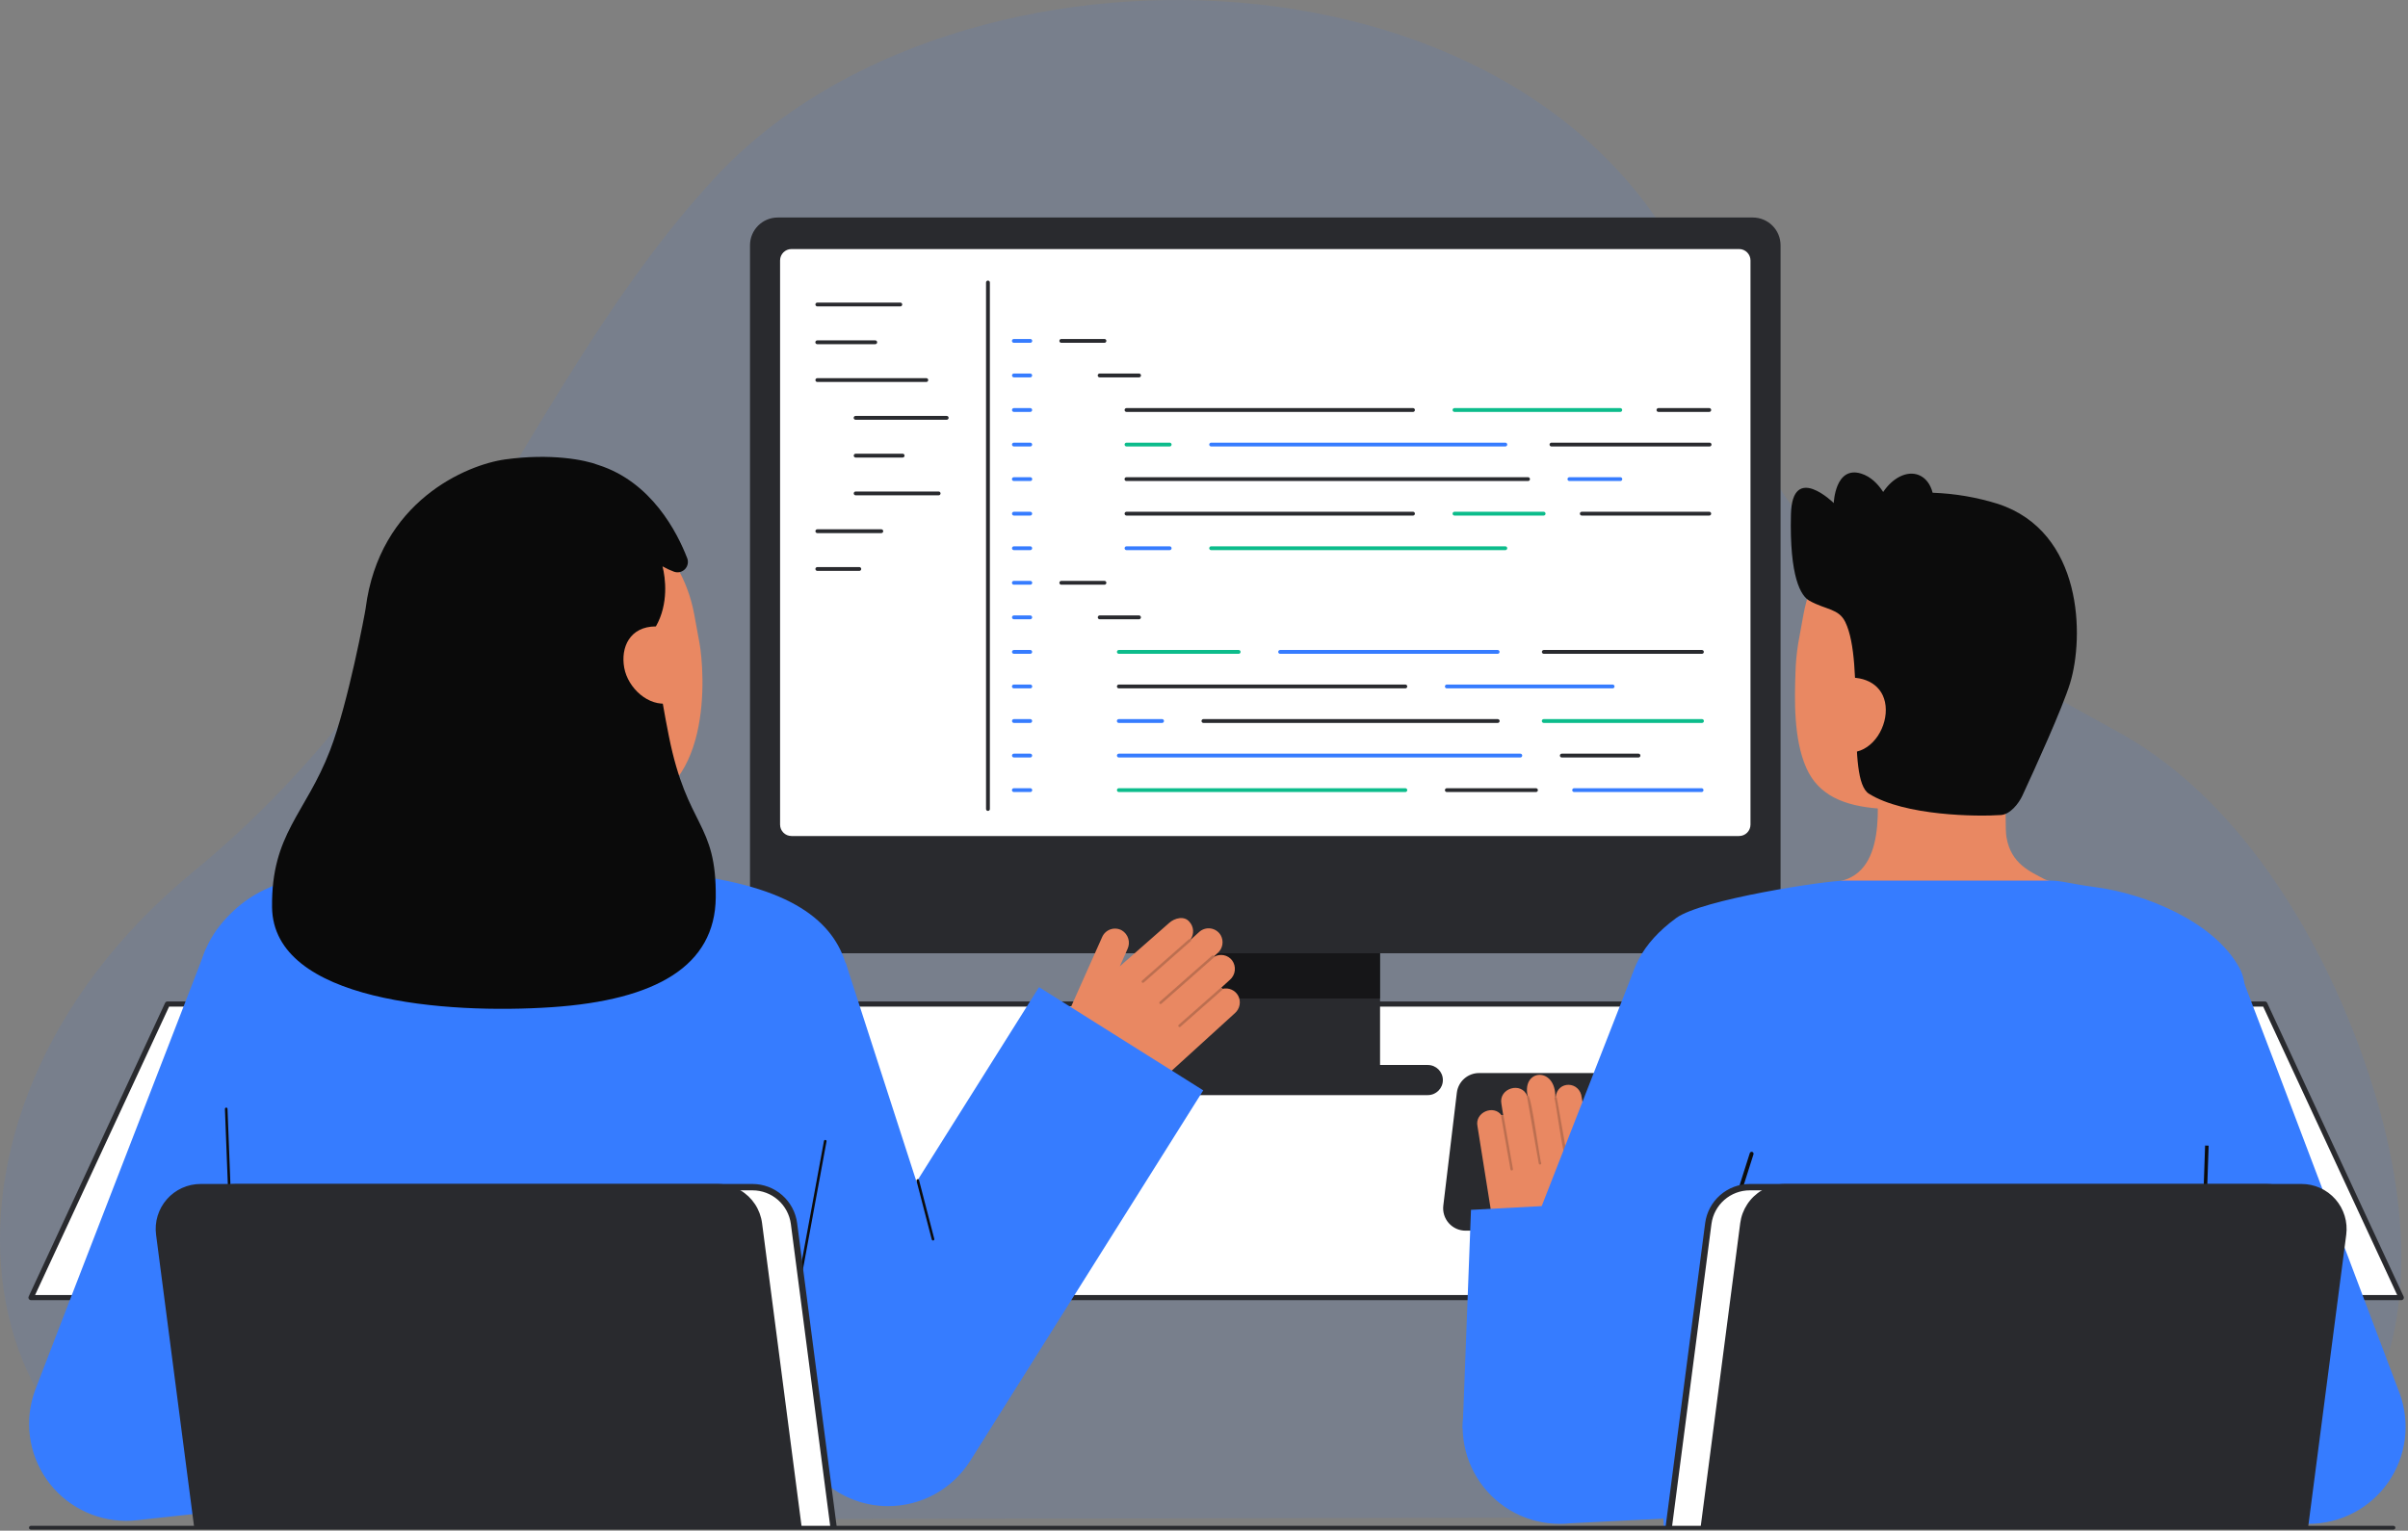 <?xml version="1.0" encoding="UTF-8"?> <svg xmlns="http://www.w3.org/2000/svg" width="931" height="592" viewBox="0 0 931 592" fill="none"><rect x="0" y="0" width="931" height="592" fill="#808080" stroke="none"/> <g clip-path="url(#clip0_106_199)"> <path opacity="0.1" d="M831.1 586.477C917.983 586.477 944.453 514.818 919.422 427.06C905.266 377.43 872.532 312.53 819.053 283.16C672.706 202.786 692.429 198.927 656.2 113.378C597.06 -26.275 369.649 -31.664 276.728 68.408C204.428 146.272 173.488 256.039 74.984 336.915C-43.916 434.538 -11.486 587.891 102.725 587.891L831.1 586.477Z" fill="#367CFF"></path> <path d="M928.392 501.844H11.995L64.735 388.316H875.652L928.392 501.844Z" fill="#292A2E"></path> <path d="M928.392 501.844H11.995L64.735 388.316H875.652L928.392 501.844Z" fill="white"></path> <path d="M928.392 502.844H12C11.831 502.844 11.665 502.802 11.518 502.721C11.37 502.64 11.245 502.523 11.155 502.38C11.064 502.238 11.011 502.075 11.001 501.907C10.99 501.739 11.022 501.571 11.094 501.418L63.83 387.891C63.911 387.719 64.039 387.574 64.199 387.472C64.359 387.37 64.545 387.316 64.735 387.316H875.651C875.841 387.316 876.027 387.37 876.188 387.472C876.348 387.574 876.476 387.719 876.557 387.891L929.3 501.418C929.372 501.57 929.404 501.738 929.393 501.905C929.383 502.073 929.331 502.236 929.241 502.378C929.151 502.52 929.027 502.637 928.88 502.719C928.733 502.8 928.568 502.843 928.4 502.844H928.392ZM13.569 500.844H926.817L875.017 389.316H65.371L13.569 500.844Z" fill="#292A2E"></path> <path d="M533.566 350.307H444.82V417.399H533.566V350.307Z" fill="#292A2E"></path> <path opacity="0.64" d="M533.567 350.308H444.82V386.15H533.567V350.308Z" fill="#0C0C0C"></path> <path d="M677.681 84.124H300.706C294.777 84.124 289.97 88.931 289.97 94.86V357.952C289.97 363.881 294.777 368.688 300.706 368.688H677.681C683.61 368.688 688.417 363.881 688.417 357.952V94.86C688.417 88.931 683.61 84.124 677.681 84.124Z" fill="#292A2E"></path> <path d="M672.381 96.319H306.006C303.572 96.319 301.599 98.292 301.599 100.726V318.923C301.599 321.357 303.572 323.33 306.006 323.33H672.381C674.815 323.33 676.788 321.357 676.788 318.923V100.726C676.788 98.292 674.815 96.319 672.381 96.319Z" fill="white"></path> <path d="M552.03 411.885H426.357C423.14 411.885 420.533 414.492 420.533 417.708C420.533 420.925 423.14 423.532 426.357 423.532H552.03C555.247 423.532 557.854 420.925 557.854 417.708C557.854 414.492 555.247 411.885 552.03 411.885Z" fill="#292A2E"></path> <path d="M427.037 132.58H410.352C410.252 132.584 410.153 132.567 410.06 132.532C409.967 132.496 409.882 132.442 409.811 132.373C409.739 132.304 409.682 132.221 409.643 132.129C409.604 132.038 409.584 131.939 409.584 131.839C409.584 131.74 409.604 131.641 409.643 131.55C409.682 131.458 409.739 131.375 409.811 131.306C409.882 131.237 409.967 131.183 410.06 131.147C410.153 131.112 410.252 131.095 410.352 131.099H427.037C427.229 131.106 427.41 131.187 427.543 131.325C427.676 131.463 427.751 131.648 427.751 131.839C427.751 132.031 427.676 132.216 427.543 132.354C427.41 132.492 427.229 132.573 427.037 132.58Z" fill="#292A2E"></path> <path d="M398.319 132.58H392.006C391.906 132.584 391.807 132.567 391.714 132.532C391.621 132.496 391.536 132.442 391.465 132.373C391.393 132.304 391.336 132.221 391.297 132.129C391.258 132.038 391.238 131.939 391.238 131.839C391.238 131.74 391.258 131.641 391.297 131.55C391.336 131.458 391.393 131.375 391.465 131.306C391.536 131.237 391.621 131.183 391.714 131.147C391.807 131.112 391.906 131.095 392.006 131.099H398.319C398.419 131.095 398.518 131.112 398.611 131.147C398.704 131.183 398.789 131.237 398.86 131.306C398.932 131.375 398.989 131.458 399.028 131.55C399.067 131.641 399.087 131.74 399.087 131.839C399.087 131.939 399.067 132.038 399.028 132.129C398.989 132.221 398.932 132.304 398.86 132.373C398.789 132.442 398.704 132.496 398.611 132.532C398.518 132.567 398.419 132.584 398.319 132.58Z" fill="#367CFF"></path> <path d="M398.319 145.945H392.006C391.809 145.945 391.621 145.867 391.482 145.728C391.343 145.589 391.265 145.401 391.265 145.204C391.265 145.007 391.343 144.819 391.482 144.68C391.621 144.541 391.809 144.463 392.006 144.463H398.319C398.516 144.463 398.704 144.541 398.843 144.68C398.982 144.819 399.06 145.007 399.06 145.204C399.06 145.401 398.982 145.589 398.843 145.728C398.704 145.867 398.516 145.945 398.319 145.945Z" fill="#367CFF"></path> <path d="M398.319 159.31H392.006C391.809 159.31 391.621 159.232 391.482 159.093C391.343 158.954 391.265 158.766 391.265 158.569C391.265 158.372 391.343 158.184 391.482 158.045C391.621 157.906 391.809 157.828 392.006 157.828H398.319C398.516 157.828 398.704 157.906 398.843 158.045C398.982 158.184 399.06 158.372 399.06 158.569C399.06 158.766 398.982 158.954 398.843 159.093C398.704 159.232 398.516 159.31 398.319 159.31Z" fill="#367CFF"></path> <path d="M398.319 172.675H392.006C391.809 172.675 391.621 172.597 391.482 172.458C391.343 172.319 391.265 172.131 391.265 171.934C391.265 171.737 391.343 171.549 391.482 171.41C391.621 171.271 391.809 171.193 392.006 171.193H398.319C398.516 171.193 398.704 171.271 398.843 171.41C398.982 171.549 399.06 171.737 399.06 171.934C399.06 172.131 398.982 172.319 398.843 172.458C398.704 172.597 398.516 172.675 398.319 172.675Z" fill="#367CFF"></path> <path d="M398.319 186.039H392.006C391.906 186.043 391.807 186.026 391.714 185.991C391.621 185.955 391.536 185.901 391.465 185.832C391.393 185.763 391.336 185.68 391.297 185.588C391.258 185.497 391.238 185.398 391.238 185.298C391.238 185.199 391.258 185.1 391.297 185.009C391.336 184.917 391.393 184.834 391.465 184.765C391.536 184.696 391.621 184.642 391.714 184.606C391.807 184.571 391.906 184.554 392.006 184.558H398.319C398.419 184.554 398.518 184.571 398.611 184.606C398.704 184.642 398.789 184.696 398.86 184.765C398.932 184.834 398.989 184.917 399.028 185.009C399.067 185.1 399.087 185.199 399.087 185.298C399.087 185.398 399.067 185.497 399.028 185.588C398.989 185.68 398.932 185.763 398.86 185.832C398.789 185.901 398.704 185.955 398.611 185.991C398.518 186.026 398.419 186.043 398.319 186.039Z" fill="#367CFF"></path> <path d="M398.319 199.4H392.006C391.809 199.4 391.621 199.322 391.482 199.183C391.343 199.044 391.265 198.856 391.265 198.659C391.265 198.462 391.343 198.274 391.482 198.135C391.621 197.996 391.809 197.918 392.006 197.918H398.319C398.516 197.918 398.704 197.996 398.843 198.135C398.982 198.274 399.06 198.462 399.06 198.659C399.06 198.856 398.982 199.044 398.843 199.183C398.704 199.322 398.516 199.4 398.319 199.4Z" fill="#367CFF"></path> <path d="M398.319 212.769H392.006C391.809 212.769 391.621 212.691 391.482 212.552C391.343 212.413 391.265 212.225 391.265 212.028C391.265 211.831 391.343 211.643 391.482 211.504C391.621 211.365 391.809 211.287 392.006 211.287H398.319C398.516 211.287 398.704 211.365 398.843 211.504C398.982 211.643 399.06 211.831 399.06 212.028C399.06 212.225 398.982 212.413 398.843 212.552C398.704 212.691 398.516 212.769 398.319 212.769Z" fill="#367CFF"></path> <path d="M398.319 226.133H392.006C391.906 226.137 391.807 226.12 391.714 226.085C391.621 226.049 391.536 225.995 391.465 225.926C391.393 225.857 391.336 225.774 391.297 225.682C391.258 225.591 391.238 225.492 391.238 225.392C391.238 225.293 391.258 225.194 391.297 225.103C391.336 225.011 391.393 224.928 391.465 224.859C391.536 224.79 391.621 224.736 391.714 224.7C391.807 224.665 391.906 224.648 392.006 224.652H398.319C398.419 224.648 398.518 224.665 398.611 224.7C398.704 224.736 398.789 224.79 398.86 224.859C398.932 224.928 398.989 225.011 399.028 225.103C399.067 225.194 399.087 225.293 399.087 225.392C399.087 225.492 399.067 225.591 399.028 225.682C398.989 225.774 398.932 225.857 398.86 225.926C398.789 225.995 398.704 226.049 398.611 226.085C398.518 226.12 398.419 226.137 398.319 226.133Z" fill="#367CFF"></path> <path d="M398.319 239.5H392.006C391.809 239.5 391.621 239.422 391.482 239.283C391.343 239.144 391.265 238.956 391.265 238.759C391.265 238.562 391.343 238.374 391.482 238.235C391.621 238.096 391.809 238.018 392.006 238.018H398.319C398.516 238.018 398.704 238.096 398.843 238.235C398.982 238.374 399.06 238.562 399.06 238.759C399.06 238.956 398.982 239.144 398.843 239.283C398.704 239.422 398.516 239.5 398.319 239.5Z" fill="#367CFF"></path> <path d="M398.319 252.863H392.006C391.809 252.863 391.621 252.785 391.482 252.646C391.343 252.507 391.265 252.319 391.265 252.122C391.265 251.925 391.343 251.737 391.482 251.598C391.621 251.459 391.809 251.381 392.006 251.381H398.319C398.516 251.381 398.704 251.459 398.843 251.598C398.982 251.737 399.06 251.925 399.06 252.122C399.06 252.319 398.982 252.507 398.843 252.646C398.704 252.785 398.516 252.863 398.319 252.863Z" fill="#367CFF"></path> <path d="M398.319 266.227H392.006C391.906 266.231 391.807 266.214 391.714 266.179C391.621 266.143 391.536 266.089 391.465 266.02C391.393 265.951 391.336 265.868 391.297 265.776C391.258 265.685 391.238 265.586 391.238 265.487C391.238 265.387 391.258 265.288 391.297 265.197C391.336 265.105 391.393 265.022 391.465 264.953C391.536 264.884 391.621 264.83 391.714 264.794C391.807 264.759 391.906 264.742 392.006 264.746H398.319C398.419 264.742 398.518 264.759 398.611 264.794C398.704 264.83 398.789 264.884 398.86 264.953C398.932 265.022 398.989 265.105 399.028 265.197C399.067 265.288 399.087 265.387 399.087 265.487C399.087 265.586 399.067 265.685 399.028 265.776C398.989 265.868 398.932 265.951 398.86 266.02C398.789 266.089 398.704 266.143 398.611 266.179C398.518 266.214 398.419 266.231 398.319 266.227Z" fill="#367CFF"></path> <path d="M398.319 279.592H392.006C391.809 279.592 391.621 279.514 391.482 279.375C391.343 279.236 391.265 279.048 391.265 278.851C391.265 278.654 391.343 278.466 391.482 278.327C391.621 278.188 391.809 278.11 392.006 278.11H398.319C398.516 278.11 398.704 278.188 398.843 278.327C398.982 278.466 399.06 278.654 399.06 278.851C399.06 279.048 398.982 279.236 398.843 279.375C398.704 279.514 398.516 279.592 398.319 279.592Z" fill="#367CFF"></path> <path d="M398.319 292.957H392.006C391.809 292.957 391.621 292.879 391.482 292.74C391.343 292.601 391.265 292.413 391.265 292.216C391.265 292.019 391.343 291.831 391.482 291.692C391.621 291.553 391.809 291.475 392.006 291.475H398.319C398.516 291.475 398.704 291.553 398.843 291.692C398.982 291.831 399.06 292.019 399.06 292.216C399.06 292.413 398.982 292.601 398.843 292.74C398.704 292.879 398.516 292.957 398.319 292.957Z" fill="#367CFF"></path> <path d="M398.319 306.321H392.006C391.906 306.325 391.807 306.308 391.714 306.273C391.621 306.237 391.536 306.183 391.465 306.114C391.393 306.045 391.336 305.962 391.297 305.87C391.258 305.779 391.238 305.68 391.238 305.581C391.238 305.481 391.258 305.382 391.297 305.291C391.336 305.199 391.393 305.116 391.465 305.047C391.536 304.978 391.621 304.924 391.714 304.888C391.807 304.853 391.906 304.836 392.006 304.84H398.319C398.419 304.836 398.518 304.853 398.611 304.888C398.704 304.924 398.789 304.978 398.86 305.047C398.932 305.116 398.989 305.199 399.028 305.291C399.067 305.382 399.087 305.481 399.087 305.581C399.087 305.68 399.067 305.779 399.028 305.87C398.989 305.962 398.932 306.045 398.86 306.114C398.789 306.183 398.704 306.237 398.611 306.273C398.518 306.308 398.419 306.325 398.319 306.321Z" fill="#367CFF"></path> <path d="M440.371 145.945H425.171C425.071 145.949 424.972 145.932 424.879 145.897C424.786 145.861 424.701 145.807 424.63 145.738C424.558 145.669 424.501 145.586 424.462 145.494C424.423 145.403 424.403 145.304 424.403 145.204C424.403 145.105 424.423 145.006 424.462 144.915C424.501 144.823 424.558 144.74 424.63 144.671C424.701 144.602 424.786 144.548 424.879 144.512C424.972 144.477 425.071 144.46 425.171 144.464H440.371C440.471 144.46 440.57 144.477 440.663 144.512C440.756 144.548 440.841 144.602 440.912 144.671C440.984 144.74 441.041 144.823 441.08 144.915C441.119 145.006 441.139 145.105 441.139 145.204C441.139 145.304 441.119 145.403 441.08 145.494C441.041 145.586 440.984 145.669 440.912 145.738C440.841 145.807 440.756 145.861 440.663 145.897C440.57 145.932 440.471 145.949 440.371 145.945Z" fill="#292A2E"></path> <path d="M427.037 226.133H410.352C410.252 226.137 410.153 226.12 410.06 226.085C409.967 226.049 409.882 225.995 409.811 225.926C409.739 225.857 409.682 225.774 409.643 225.682C409.604 225.591 409.584 225.492 409.584 225.392C409.584 225.293 409.604 225.194 409.643 225.103C409.682 225.011 409.739 224.928 409.811 224.859C409.882 224.79 409.967 224.736 410.06 224.7C410.153 224.665 410.252 224.648 410.352 224.652H427.037C427.229 224.659 427.41 224.74 427.543 224.878C427.676 225.016 427.751 225.201 427.751 225.392C427.751 225.584 427.676 225.769 427.543 225.907C427.41 226.045 427.229 226.126 427.037 226.133Z" fill="#292A2E"></path> <path d="M440.371 239.5H425.171C424.974 239.5 424.786 239.422 424.647 239.283C424.508 239.144 424.43 238.956 424.43 238.759C424.43 238.562 424.508 238.374 424.647 238.235C424.786 238.096 424.974 238.018 425.171 238.018H440.371C440.568 238.018 440.756 238.096 440.895 238.235C441.034 238.374 441.112 238.562 441.112 238.759C441.112 238.956 441.034 239.144 440.895 239.283C440.756 239.422 440.568 239.5 440.371 239.5Z" fill="#292A2E"></path> <path d="M546.308 159.31H435.54C435.343 159.31 435.155 159.232 435.016 159.093C434.877 158.954 434.799 158.766 434.799 158.569C434.799 158.372 434.877 158.184 435.016 158.045C435.155 157.906 435.343 157.828 435.54 157.828H546.308C546.505 157.828 546.693 157.906 546.832 158.045C546.971 158.184 547.049 158.372 547.049 158.569C547.049 158.766 546.971 158.954 546.832 159.093C546.693 159.232 546.505 159.31 546.308 159.31Z" fill="#292A2E"></path> <path d="M626.446 159.31H562.346C562.149 159.31 561.961 159.232 561.822 159.093C561.683 158.954 561.605 158.766 561.605 158.569C561.605 158.372 561.683 158.184 561.822 158.045C561.961 157.906 562.149 157.828 562.346 157.828H626.446C626.643 157.828 626.831 157.906 626.97 158.045C627.109 158.184 627.187 158.372 627.187 158.569C627.187 158.766 627.109 158.954 626.97 159.093C626.831 159.232 626.643 159.31 626.446 159.31Z" fill="#0CBC8B"></path> <path d="M660.845 159.31H641.2C641.003 159.31 640.815 159.232 640.676 159.093C640.537 158.954 640.459 158.766 640.459 158.569C640.459 158.372 640.537 158.184 640.676 158.045C640.815 157.906 641.003 157.828 641.2 157.828H660.847C661.044 157.828 661.232 157.906 661.371 158.045C661.51 158.184 661.588 158.372 661.588 158.569C661.588 158.766 661.51 158.954 661.371 159.093C661.232 159.232 661.044 159.31 660.847 159.31H660.845Z" fill="#292A2E"></path> <path d="M590.757 186.039H435.54C435.44 186.043 435.341 186.026 435.248 185.991C435.155 185.955 435.07 185.901 434.999 185.832C434.927 185.763 434.87 185.68 434.831 185.588C434.792 185.497 434.772 185.398 434.772 185.298C434.772 185.199 434.792 185.1 434.831 185.009C434.87 184.917 434.927 184.834 434.999 184.765C435.07 184.696 435.155 184.642 435.248 184.606C435.341 184.571 435.44 184.554 435.54 184.558H590.757C590.857 184.554 590.956 184.571 591.049 184.606C591.142 184.642 591.227 184.696 591.298 184.765C591.37 184.834 591.427 184.917 591.466 185.009C591.505 185.1 591.525 185.199 591.525 185.298C591.525 185.398 591.505 185.497 591.466 185.588C591.427 185.68 591.37 185.763 591.298 185.832C591.227 185.901 591.142 185.955 591.049 185.991C590.956 186.026 590.857 186.043 590.757 186.039Z" fill="#292A2E"></path> <path d="M626.446 186.039H606.8C606.7 186.043 606.601 186.026 606.508 185.991C606.415 185.955 606.33 185.901 606.259 185.832C606.187 185.763 606.13 185.68 606.091 185.588C606.052 185.497 606.032 185.398 606.032 185.298C606.032 185.199 606.052 185.1 606.091 185.009C606.13 184.917 606.187 184.834 606.259 184.765C606.33 184.696 606.415 184.642 606.508 184.606C606.601 184.571 606.7 184.554 606.8 184.558H626.448C626.548 184.554 626.647 184.571 626.74 184.606C626.833 184.642 626.918 184.696 626.989 184.765C627.061 184.834 627.118 184.917 627.157 185.009C627.196 185.1 627.216 185.199 627.216 185.298C627.216 185.398 627.196 185.497 627.157 185.588C627.118 185.68 627.061 185.763 626.989 185.832C626.918 185.901 626.833 185.955 626.74 185.991C626.647 186.026 626.548 186.043 626.448 186.039H626.446Z" fill="#367CFF"></path> <path d="M452.225 172.675H435.54C435.343 172.675 435.155 172.597 435.016 172.458C434.877 172.319 434.799 172.131 434.799 171.934C434.799 171.737 434.877 171.549 435.016 171.41C435.155 171.271 435.343 171.193 435.54 171.193H452.225C452.422 171.193 452.61 171.271 452.749 171.41C452.888 171.549 452.966 171.737 452.966 171.934C452.966 172.131 452.888 172.319 452.749 172.458C452.61 172.597 452.422 172.675 452.225 172.675Z" fill="#0CBC8B"></path> <path d="M582 172.675H468.265C468.068 172.675 467.88 172.597 467.741 172.458C467.602 172.319 467.524 172.131 467.524 171.934C467.524 171.737 467.602 171.549 467.741 171.41C467.88 171.271 468.068 171.193 468.265 171.193H582C582.197 171.193 582.385 171.271 582.524 171.41C582.663 171.549 582.741 171.737 582.741 171.934C582.741 172.131 582.663 172.319 582.524 172.458C582.385 172.597 582.197 172.675 582 172.675Z" fill="#367CFF"></path> <path d="M660.974 172.675H599.84C599.644 172.675 599.455 172.597 599.316 172.458C599.177 172.319 599.099 172.131 599.099 171.934C599.099 171.737 599.177 171.549 599.316 171.41C599.455 171.271 599.644 171.193 599.84 171.193H660.974C661.171 171.193 661.359 171.271 661.498 171.41C661.637 171.549 661.715 171.737 661.715 171.934C661.715 172.131 661.637 172.319 661.498 172.458C661.359 172.597 661.171 172.675 660.974 172.675Z" fill="#292A2E"></path> <path d="M546.308 199.4H435.54C435.343 199.4 435.155 199.322 435.016 199.183C434.877 199.044 434.799 198.856 434.799 198.659C434.799 198.462 434.877 198.274 435.016 198.135C435.155 197.996 435.343 197.918 435.54 197.918H546.308C546.505 197.918 546.693 197.996 546.832 198.135C546.971 198.274 547.049 198.462 547.049 198.659C547.049 198.856 546.971 199.044 546.832 199.183C546.693 199.322 546.505 199.4 546.308 199.4Z" fill="#292A2E"></path> <path d="M596.813 199.4H562.348C562.151 199.4 561.963 199.322 561.824 199.183C561.685 199.044 561.607 198.856 561.607 198.659C561.607 198.462 561.685 198.274 561.824 198.135C561.963 197.996 562.151 197.918 562.348 197.918H596.813C597.01 197.918 597.198 197.996 597.337 198.135C597.476 198.274 597.554 198.462 597.554 198.659C597.554 198.856 597.476 199.044 597.337 199.183C597.198 199.322 597.01 199.4 596.813 199.4Z" fill="#0CBC8B"></path> <path d="M660.845 199.4H611.564C611.368 199.4 611.179 199.322 611.04 199.183C610.901 199.044 610.823 198.856 610.823 198.659C610.823 198.462 610.901 198.274 611.04 198.135C611.179 197.996 611.368 197.918 611.564 197.918H660.845C661.041 197.918 661.23 197.996 661.369 198.135C661.508 198.274 661.586 198.462 661.586 198.659C661.586 198.856 661.508 199.044 661.369 199.183C661.23 199.322 661.041 199.4 660.845 199.4Z" fill="#292A2E"></path> <path d="M452.225 212.769H435.54C435.343 212.769 435.155 212.691 435.016 212.552C434.877 212.413 434.799 212.225 434.799 212.028C434.799 211.831 434.877 211.643 435.016 211.504C435.155 211.365 435.343 211.287 435.54 211.287H452.225C452.422 211.287 452.61 211.365 452.749 211.504C452.888 211.643 452.966 211.831 452.966 212.028C452.966 212.225 452.888 212.413 452.749 212.552C452.61 212.691 452.422 212.769 452.225 212.769Z" fill="#367CFF"></path> <path d="M582 212.769H468.265C468.068 212.769 467.88 212.691 467.741 212.552C467.602 212.413 467.524 212.225 467.524 212.028C467.524 211.831 467.602 211.643 467.741 211.504C467.88 211.365 468.068 211.287 468.265 211.287H582C582.197 211.287 582.385 211.365 582.524 211.504C582.663 211.643 582.741 211.831 582.741 212.028C582.741 212.225 582.663 212.413 582.524 212.552C582.385 212.691 582.197 212.769 582 212.769Z" fill="#0CBC8B"></path> <path d="M543.344 266.228H432.577C432.38 266.228 432.192 266.15 432.053 266.011C431.914 265.872 431.836 265.684 431.836 265.487C431.836 265.29 431.914 265.102 432.053 264.963C432.192 264.824 432.38 264.746 432.577 264.746H543.344C543.541 264.746 543.729 264.824 543.868 264.963C544.007 265.102 544.085 265.29 544.085 265.487C544.085 265.684 544.007 265.872 543.868 266.011C543.729 266.15 543.541 266.228 543.344 266.228Z" fill="#292A2E"></path> <path d="M623.483 266.228H559.383C559.186 266.228 558.998 266.15 558.859 266.011C558.72 265.872 558.642 265.684 558.642 265.487C558.642 265.29 558.72 265.102 558.859 264.963C558.998 264.824 559.186 264.746 559.383 264.746H623.483C623.679 264.746 623.868 264.824 624.007 264.963C624.146 265.102 624.224 265.29 624.224 265.487C624.224 265.684 624.146 265.872 624.007 266.011C623.868 266.15 623.679 266.228 623.483 266.228Z" fill="#367CFF"></path> <path d="M478.9 252.863H432.577C432.38 252.863 432.192 252.785 432.053 252.646C431.914 252.507 431.836 252.319 431.836 252.122C431.836 251.925 431.914 251.737 432.053 251.598C432.192 251.459 432.38 251.381 432.577 251.381H478.9C479.097 251.381 479.285 251.459 479.424 251.598C479.563 251.737 479.641 251.925 479.641 252.122C479.641 252.319 479.563 252.507 479.424 252.646C479.285 252.785 479.097 252.863 478.9 252.863Z" fill="#0CBC8B"></path> <path d="M579.033 252.863H494.933C494.736 252.863 494.548 252.785 494.409 252.646C494.27 252.507 494.192 252.319 494.192 252.122C494.192 251.925 494.27 251.737 494.409 251.598C494.548 251.459 494.736 251.381 494.933 251.381H579.033C579.23 251.381 579.418 251.459 579.557 251.598C579.696 251.737 579.774 251.925 579.774 252.122C579.774 252.319 579.696 252.507 579.557 252.646C579.418 252.785 579.23 252.863 579.033 252.863Z" fill="#367CFF"></path> <path d="M658.011 252.863H596.877C596.68 252.863 596.492 252.785 596.353 252.646C596.214 252.507 596.136 252.319 596.136 252.122C596.136 251.925 596.214 251.737 596.353 251.598C596.492 251.459 596.68 251.381 596.877 251.381H658.011C658.208 251.381 658.396 251.459 658.535 251.598C658.674 251.737 658.752 251.925 658.752 252.122C658.752 252.319 658.674 252.507 658.535 252.646C658.396 252.785 658.208 252.863 658.011 252.863Z" fill="#292A2E"></path> <path d="M587.794 292.957H432.577C432.38 292.957 432.192 292.879 432.053 292.74C431.914 292.601 431.836 292.413 431.836 292.216C431.836 292.019 431.914 291.831 432.053 291.692C432.192 291.553 432.38 291.475 432.577 291.475H587.794C587.991 291.475 588.179 291.553 588.318 291.692C588.457 291.831 588.535 292.019 588.535 292.216C588.535 292.413 588.457 292.601 588.318 292.74C588.179 292.879 587.991 292.957 587.794 292.957Z" fill="#367CFF"></path> <path d="M633.483 292.957H603.835C603.638 292.957 603.45 292.879 603.311 292.74C603.172 292.601 603.094 292.413 603.094 292.216C603.094 292.019 603.172 291.831 603.311 291.692C603.45 291.553 603.638 291.475 603.835 291.475H633.483C633.679 291.475 633.868 291.553 634.007 291.692C634.146 291.831 634.224 292.019 634.224 292.216C634.224 292.413 634.146 292.601 634.007 292.74C633.868 292.879 633.679 292.957 633.483 292.957Z" fill="#292A2E"></path> <path d="M449.261 279.592H432.577C432.477 279.596 432.378 279.579 432.285 279.544C432.192 279.508 432.107 279.454 432.036 279.385C431.964 279.316 431.907 279.233 431.868 279.141C431.829 279.05 431.809 278.951 431.809 278.852C431.809 278.752 431.829 278.653 431.868 278.562C431.907 278.47 431.964 278.387 432.036 278.318C432.107 278.249 432.192 278.195 432.285 278.159C432.378 278.124 432.477 278.107 432.577 278.111H449.261C449.361 278.107 449.46 278.124 449.553 278.159C449.646 278.195 449.731 278.249 449.802 278.318C449.874 278.387 449.931 278.47 449.97 278.562C450.009 278.653 450.029 278.752 450.029 278.852C450.029 278.951 450.009 279.05 449.97 279.141C449.931 279.233 449.874 279.316 449.802 279.385C449.731 279.454 449.646 279.508 449.553 279.544C449.46 279.579 449.361 279.596 449.261 279.592Z" fill="#367CFF"></path> <path d="M579.033 279.592H465.3C465.2 279.596 465.101 279.579 465.008 279.544C464.915 279.508 464.83 279.454 464.759 279.385C464.687 279.316 464.63 279.233 464.591 279.141C464.552 279.05 464.532 278.951 464.532 278.852C464.532 278.752 464.552 278.653 464.591 278.562C464.63 278.47 464.687 278.387 464.759 278.318C464.83 278.249 464.915 278.195 465.008 278.159C465.101 278.124 465.2 278.107 465.3 278.111H579.033C579.133 278.107 579.232 278.124 579.325 278.159C579.418 278.195 579.503 278.249 579.574 278.318C579.646 278.387 579.703 278.47 579.742 278.562C579.781 278.653 579.801 278.752 579.801 278.852C579.801 278.951 579.781 279.05 579.742 279.141C579.703 279.233 579.646 279.316 579.574 279.385C579.503 279.454 579.418 279.508 579.325 279.544C579.232 279.579 579.133 279.596 579.033 279.592Z" fill="#292A2E"></path> <path d="M658.011 279.592H596.877C596.777 279.596 596.678 279.579 596.585 279.544C596.492 279.508 596.407 279.454 596.336 279.385C596.264 279.316 596.207 279.233 596.168 279.141C596.129 279.05 596.109 278.951 596.109 278.852C596.109 278.752 596.129 278.653 596.168 278.562C596.207 278.47 596.264 278.387 596.336 278.318C596.407 278.249 596.492 278.195 596.585 278.159C596.678 278.124 596.777 278.107 596.877 278.111H658.011C658.111 278.107 658.21 278.124 658.303 278.159C658.396 278.195 658.481 278.249 658.552 278.318C658.624 278.387 658.681 278.47 658.72 278.562C658.759 278.653 658.779 278.752 658.779 278.852C658.779 278.951 658.759 279.05 658.72 279.141C658.681 279.233 658.624 279.316 658.552 279.385C658.481 279.454 658.396 279.508 658.303 279.544C658.21 279.579 658.111 279.596 658.011 279.592Z" fill="#0CBC8B"></path> <path d="M543.344 306.322H432.577C432.38 306.322 432.192 306.244 432.053 306.105C431.914 305.966 431.836 305.778 431.836 305.581C431.836 305.384 431.914 305.196 432.053 305.057C432.192 304.918 432.38 304.84 432.577 304.84H543.344C543.541 304.84 543.729 304.918 543.868 305.057C544.007 305.196 544.085 305.384 544.085 305.581C544.085 305.778 544.007 305.966 543.868 306.105C543.729 306.244 543.541 306.322 543.344 306.322Z" fill="#0CBC8B"></path> <path d="M593.85 306.322H559.385C559.188 306.322 559 306.244 558.861 306.105C558.722 305.966 558.644 305.778 558.644 305.581C558.644 305.384 558.722 305.196 558.861 305.057C559 304.918 559.188 304.84 559.385 304.84H593.85C594.047 304.84 594.235 304.918 594.374 305.057C594.513 305.196 594.591 305.384 594.591 305.581C594.591 305.778 594.513 305.966 594.374 306.105C594.235 306.244 594.047 306.322 593.85 306.322Z" fill="#292A2E"></path> <path d="M657.882 306.322H608.6C608.403 306.322 608.215 306.244 608.076 306.105C607.937 305.966 607.859 305.778 607.859 305.581C607.859 305.384 607.937 305.196 608.076 305.057C608.215 304.918 608.403 304.84 608.6 304.84H657.881C658.078 304.84 658.266 304.918 658.405 305.057C658.544 305.196 658.622 305.384 658.622 305.581C658.622 305.778 658.544 305.966 658.405 306.105C658.266 306.244 658.078 306.322 657.881 306.322H657.882Z" fill="#367CFF"></path> <path d="M381.97 313.622C381.873 313.622 381.776 313.603 381.686 313.566C381.597 313.529 381.515 313.474 381.446 313.406C381.377 313.337 381.323 313.255 381.285 313.165C381.248 313.076 381.229 312.979 381.229 312.882V109.252C381.229 109.055 381.307 108.867 381.446 108.728C381.585 108.589 381.773 108.511 381.97 108.511C382.167 108.511 382.355 108.589 382.494 108.728C382.633 108.867 382.711 109.055 382.711 109.252V312.882C382.711 312.979 382.692 313.076 382.655 313.165C382.617 313.255 382.563 313.337 382.494 313.406C382.425 313.474 382.343 313.529 382.253 313.566C382.164 313.603 382.067 313.622 381.97 313.622Z" fill="#292A2E"></path> <path d="M348.086 118.505H316C315.803 118.505 315.615 118.427 315.476 118.288C315.337 118.149 315.259 117.961 315.259 117.764C315.259 117.567 315.337 117.379 315.476 117.24C315.615 117.101 315.803 117.023 316 117.023H348.082C348.279 117.023 348.467 117.101 348.606 117.24C348.745 117.379 348.823 117.567 348.823 117.764C348.823 117.961 348.745 118.149 348.606 118.288C348.467 118.427 348.279 118.505 348.082 118.505H348.086Z" fill="#292A2E"></path> <path d="M338.422 133.117H316C315.9 133.121 315.801 133.104 315.708 133.069C315.615 133.033 315.53 132.979 315.459 132.91C315.387 132.841 315.33 132.758 315.291 132.666C315.252 132.575 315.232 132.476 315.232 132.376C315.232 132.277 315.252 132.178 315.291 132.087C315.33 131.995 315.387 131.912 315.459 131.843C315.53 131.774 315.615 131.72 315.708 131.684C315.801 131.649 315.9 131.632 316 131.636H338.418C338.61 131.643 338.791 131.724 338.924 131.862C339.057 132 339.132 132.185 339.132 132.376C339.132 132.568 339.057 132.753 338.924 132.891C338.791 133.029 338.61 133.11 338.418 133.117H338.422Z" fill="#292A2E"></path> <path d="M358.135 147.73H316C315.803 147.73 315.615 147.652 315.476 147.513C315.337 147.374 315.259 147.186 315.259 146.989C315.259 146.792 315.337 146.604 315.476 146.465C315.615 146.326 315.803 146.248 316 146.248H358.131C358.328 146.248 358.516 146.326 358.655 146.465C358.794 146.604 358.872 146.792 358.872 146.989C358.872 147.186 358.794 147.374 358.655 147.513C358.516 147.652 358.328 147.73 358.131 147.73H358.135Z" fill="#292A2E"></path> <path d="M365.994 162.342H330.821C330.721 162.346 330.622 162.329 330.529 162.294C330.436 162.258 330.351 162.204 330.28 162.135C330.208 162.066 330.151 161.983 330.112 161.891C330.073 161.8 330.053 161.701 330.053 161.601C330.053 161.502 330.073 161.403 330.112 161.312C330.151 161.22 330.208 161.137 330.28 161.068C330.351 160.999 330.436 160.945 330.529 160.909C330.622 160.874 330.721 160.857 330.821 160.861H365.994C366.094 160.857 366.193 160.874 366.286 160.909C366.379 160.945 366.464 160.999 366.535 161.068C366.607 161.137 366.664 161.22 366.703 161.312C366.742 161.403 366.762 161.502 366.762 161.601C366.762 161.701 366.742 161.8 366.703 161.891C366.664 161.983 366.607 162.066 366.535 162.135C366.464 162.204 366.379 162.258 366.286 162.294C366.193 162.329 366.094 162.346 365.994 162.342Z" fill="#292A2E"></path> <path d="M348.987 176.955H330.821C330.624 176.955 330.436 176.877 330.297 176.738C330.158 176.599 330.08 176.411 330.08 176.214C330.08 176.017 330.158 175.829 330.297 175.69C330.436 175.551 330.624 175.473 330.821 175.473H348.987C349.184 175.473 349.372 175.551 349.511 175.69C349.65 175.829 349.728 176.017 349.728 176.214C349.728 176.411 349.65 176.599 349.511 176.738C349.372 176.877 349.184 176.955 348.987 176.955Z" fill="#292A2E"></path> <path d="M362.9 191.568H330.821C330.624 191.568 330.436 191.49 330.297 191.351C330.158 191.212 330.08 191.024 330.08 190.827C330.08 190.63 330.158 190.442 330.297 190.303C330.436 190.164 330.624 190.086 330.821 190.086H362.9C363.097 190.086 363.285 190.164 363.424 190.303C363.563 190.442 363.641 190.63 363.641 190.827C363.641 191.024 363.563 191.212 363.424 191.351C363.285 191.49 363.097 191.568 362.9 191.568Z" fill="#292A2E"></path> <path d="M340.741 206.18H316C315.803 206.18 315.615 206.102 315.476 205.963C315.337 205.824 315.259 205.636 315.259 205.439C315.259 205.242 315.337 205.054 315.476 204.915C315.615 204.776 315.803 204.698 316 204.698H340.737C340.934 204.698 341.122 204.776 341.261 204.915C341.4 205.054 341.478 205.242 341.478 205.439C341.478 205.636 341.4 205.824 341.261 205.963C341.122 206.102 340.934 206.18 340.737 206.18H340.741Z" fill="#292A2E"></path> <path d="M332.237 220.793H316C315.803 220.793 315.615 220.715 315.476 220.576C315.337 220.437 315.259 220.249 315.259 220.052C315.259 219.855 315.337 219.667 315.476 219.528C315.615 219.389 315.803 219.311 316 219.311H332.233C332.43 219.311 332.618 219.389 332.757 219.528C332.896 219.667 332.974 219.855 332.974 220.052C332.974 220.249 332.896 220.437 332.757 220.576C332.618 220.715 332.43 220.793 332.233 220.793H332.237Z" fill="#292A2E"></path> <path d="M48.743 588.172C42.702 588.171 36.75 586.711 31.395 583.915C26.04 581.119 21.439 577.071 17.984 572.115C14.53 567.159 12.324 561.441 11.555 555.449C10.785 549.457 11.474 543.368 13.564 537.7C15.685 531.945 70.089 391.507 79.564 367.1L145.034 405.2C139.71 418.924 120.416 470.945 104.916 512.851L130.667 510.051L138.767 578.612L52.8 587.953C51.453 588.099 50.098 588.172 48.743 588.172Z" fill="#367CFF"></path> <path d="M262.888 337.9C262.658 337.87 256.358 361.58 207.188 357.89C173.148 355.34 164.848 332.17 164.068 332.17C167.738 331.39 173.698 330.58 175.328 329.71C180.688 326.83 184.592 323.324 186.558 315.8C188.095 309.916 188.878 287.264 188.878 275.9L241.258 287.67C240.528 300.49 235.418 330.21 253.328 335.47C256.308 336.335 259.518 337.135 262.888 337.9Z" fill="#E98862"></path> <path d="M239.445 312.869C218.796 314.499 192.27 305.78 187.231 278.23L182.685 253.372C177.646 225.822 188.032 200.842 213.972 196.098C239.911 191.354 263.385 210.141 268.423 237.691L270.436 248.697C272.369 259.267 276.288 309.963 239.445 312.869Z" fill="#E98862"></path> <path d="M141.7 335.979C123.144 337.356 104.223 339.365 90.569 352.006C74.125 367.23 71.145 385.949 81.636 437.463C90.662 481.788 87.081 501.157 93.12 582.949C93.298 585.358 93.679 590.342 93.679 590.342L292.179 590.013C292.179 590.013 310.779 481.496 321.048 431.445C328.857 393.394 349.369 347.201 262.884 337.892C262.66 337.867 193.3 332.151 141.7 335.979Z" fill="#367CFF"></path> <path d="M93.683 590.843C93.554 590.843 93.429 590.793 93.336 590.703C93.243 590.614 93.188 590.491 93.183 590.362L86.962 428.887C86.96 428.821 86.97 428.756 86.993 428.694C87.016 428.633 87.05 428.576 87.095 428.528C87.14 428.48 87.193 428.441 87.253 428.413C87.313 428.386 87.377 428.37 87.443 428.368C87.509 428.363 87.576 428.371 87.639 428.393C87.702 428.415 87.759 428.45 87.808 428.495C87.857 428.54 87.896 428.595 87.922 428.656C87.949 428.717 87.962 428.783 87.962 428.849L94.183 590.324C94.188 590.456 94.14 590.585 94.05 590.683C93.96 590.78 93.835 590.837 93.702 590.842L93.683 590.843Z" fill="#0C0C0C"></path> <path d="M412.2 393.633L426.146 362.35C426.452 361.663 426.899 361.047 427.456 360.541C428.014 360.036 428.67 359.652 429.384 359.414C430.098 359.177 430.854 359.09 431.603 359.161C432.352 359.231 433.079 359.457 433.736 359.823C434.929 360.537 435.815 361.67 436.221 363C436.626 364.331 436.523 365.764 435.931 367.023L432.941 373.731L452.027 356.953C454.116 355.053 457.897 354.053 459.877 356.537C460.701 357.443 461.194 358.602 461.275 359.825C461.356 361.047 461.02 362.261 460.322 363.268C460.345 363.283 460.366 363.3 460.385 363.32C460.397 363.337 460.408 363.355 460.417 363.374L463.639 360.441C464.236 359.898 464.947 359.495 465.719 359.262C466.492 359.028 467.307 358.97 468.104 359.091C468.902 359.212 469.663 359.51 470.331 359.963C470.999 360.415 471.558 361.011 471.967 361.707C472.589 362.816 472.811 364.105 472.596 365.357C472.381 366.61 471.743 367.752 470.787 368.59L469.416 369.839C469.433 369.895 469.441 369.954 469.438 370.013C470.56 369.385 471.869 369.176 473.131 369.424C474.393 369.673 475.525 370.362 476.326 371.368C477.169 372.495 477.557 373.899 477.411 375.299C477.265 376.699 476.597 377.993 475.539 378.922L472.134 382.022C472.213 382.012 472.293 382.021 472.368 382.048C472.443 382.076 472.51 382.12 472.564 382.179C472.625 382.251 472.663 382.34 472.674 382.434C473.829 382.152 475.044 382.257 476.133 382.733C477.223 383.209 478.125 384.029 478.703 385.068C479.288 386.172 479.482 387.441 479.256 388.669C479.029 389.898 478.394 391.013 477.454 391.836L448.719 417.997C444.699 421.657 439.677 424.033 434.298 424.82C428.919 425.607 423.427 424.77 418.527 422.416C414.301 420.387 411.034 416.789 409.418 412.389C407.803 407.988 407.967 403.131 409.876 398.85L412.2 393.633Z" fill="#E98862"></path> <g opacity="0.2"> <path d="M441.508 379.965C441.597 380.062 441.72 380.119 441.851 380.126C441.982 380.133 442.11 380.088 442.208 380.001L460.339 364.022C460.439 363.934 460.499 363.81 460.508 363.678C460.516 363.545 460.471 363.415 460.384 363.316C460.296 363.216 460.172 363.155 460.039 363.147C459.907 363.139 459.777 363.183 459.677 363.271L441.547 379.25C441.498 379.293 441.457 379.346 441.428 379.405C441.399 379.464 441.382 379.528 441.378 379.594C441.374 379.659 441.383 379.725 441.404 379.787C441.425 379.849 441.459 379.907 441.502 379.956L441.508 379.965Z" fill="#0C0C0C"></path> </g> <g opacity="0.2"> <path d="M448.335 388.155C448.424 388.252 448.547 388.309 448.678 388.316C448.809 388.323 448.937 388.278 449.035 388.191L469.269 370.359C469.318 370.316 469.358 370.263 469.387 370.204C469.416 370.145 469.433 370.081 469.437 370.015C469.441 369.95 469.433 369.884 469.411 369.822C469.39 369.76 469.356 369.702 469.313 369.653C469.223 369.557 469.1 369.499 468.969 369.491C468.838 369.482 468.708 369.524 468.607 369.608L448.373 387.441C448.324 387.484 448.284 387.537 448.255 387.596C448.226 387.655 448.209 387.719 448.205 387.785C448.201 387.85 448.209 387.916 448.231 387.978C448.252 388.04 448.286 388.098 448.329 388.147L448.335 388.155Z" fill="#0C0C0C"></path> </g> <g opacity="0.2"> <path d="M455.678 397.069C455.767 397.166 455.89 397.223 456.021 397.23C456.152 397.237 456.28 397.192 456.378 397.105L472.518 382.88C472.617 382.792 472.678 382.668 472.686 382.536C472.694 382.404 472.65 382.273 472.562 382.174C472.474 382.075 472.351 382.014 472.218 382.006C472.086 381.998 471.955 382.042 471.856 382.13L455.716 396.355C455.667 396.398 455.626 396.451 455.598 396.51C455.569 396.569 455.552 396.633 455.548 396.699C455.544 396.764 455.552 396.83 455.574 396.892C455.595 396.954 455.628 397.012 455.672 397.061L455.678 397.069Z" fill="#0C0C0C"></path> </g> <path d="M258.588 284.633C255.032 266.765 253.401 254.844 253.588 242.268C258.596 233.482 257.28 223.399 256.141 219.041C257.576 219.859 259.078 220.554 260.63 221.119C261.352 221.37 262.13 221.41 262.874 221.234C263.617 221.057 264.295 220.673 264.828 220.125C265.36 219.577 265.725 218.888 265.88 218.139C266.034 217.391 265.972 216.614 265.7 215.9C261.824 205.864 251.861 186.362 231.294 179.827C226.117 177.812 212.894 175.267 195.347 177.674C180.419 179.722 146.621 193.884 141.364 235.311V235.334C141.19 236.708 134.657 271.878 127.613 290.192C118.144 314.811 104.849 322.461 105.186 350.865C105.62 387.403 172.786 392.265 213.306 389.533C253.826 386.801 276.437 373.478 276.73 347.147C277.049 317.641 265.7 320.381 258.588 284.633Z" fill="#0A0A0A"></path> <path d="M258.6 271.963C250.717 273.405 242.784 266.14 241.343 258.257C239.902 250.374 243.494 242.268 253.587 242.268L258.6 271.963Z" fill="#E98862"></path> <path d="M343.391 582.5C335.462 582.499 327.737 579.985 321.325 575.321C314.913 570.656 310.143 564.08 307.701 556.536L255.6 395.4L326.962 372.326L354.362 457.08L401.715 381.775L465.21 421.7L375.128 564.96C371.752 570.328 367.07 574.753 361.52 577.82C355.97 580.888 349.732 582.498 343.391 582.5Z" fill="#367CFF"></path> <path d="M301.349 538.006C301.318 538.006 301.287 538.004 301.257 537.998C301.127 537.974 301.011 537.899 300.936 537.789C300.861 537.68 300.833 537.545 300.857 537.415L318.568 441.274C318.58 441.209 318.604 441.148 318.64 441.093C318.676 441.037 318.722 440.99 318.776 440.953C318.83 440.915 318.891 440.889 318.955 440.875C319.02 440.862 319.086 440.861 319.151 440.872C319.215 440.884 319.277 440.909 319.332 440.945C319.387 440.98 319.435 441.026 319.472 441.081C319.509 441.135 319.535 441.196 319.549 441.26C319.563 441.324 319.564 441.39 319.552 441.455L301.84 537.6C301.818 537.714 301.757 537.817 301.668 537.891C301.578 537.965 301.465 538.006 301.349 538.006Z" fill="#0C0C0C"></path> <path d="M360.736 479.771C360.625 479.771 360.518 479.734 360.43 479.667C360.343 479.599 360.28 479.504 360.252 479.397L354.352 456.671C354.319 456.543 354.338 456.406 354.405 456.292C354.472 456.178 354.582 456.095 354.711 456.062C354.839 456.028 354.975 456.047 355.09 456.115C355.204 456.182 355.287 456.292 355.32 456.42L361.22 479.146C361.239 479.22 361.241 479.297 361.226 479.372C361.21 479.447 361.178 479.517 361.131 479.578C361.084 479.638 361.024 479.687 360.955 479.72C360.887 479.754 360.811 479.771 360.735 479.771H360.736Z" fill="#0C0C0C"></path> <path d="M762.121 475.96H566.615C565.392 475.96 564.182 475.7 563.066 475.199C561.951 474.697 560.954 473.965 560.142 473.049C559.33 472.134 558.721 471.058 558.356 469.89C557.99 468.722 557.877 467.491 558.022 466.276L563.253 422.624C563.505 420.522 564.519 418.586 566.102 417.181C567.686 415.776 569.729 415 571.846 415H762.121C764.416 415 766.617 415.912 768.24 417.535C769.863 419.158 770.775 421.359 770.775 423.654V467.307C770.774 469.602 769.863 471.803 768.24 473.425C766.617 475.048 764.416 475.96 762.121 475.96Z" fill="#292A2E"></path> <path d="M619.5 476.37L627.861 444.285C628.045 443.58 628.08 442.844 627.964 442.125C627.848 441.405 627.584 440.718 627.187 440.106C626.791 439.495 626.272 438.972 625.662 438.573C625.053 438.173 624.367 437.905 623.648 437.785C617.699 436.661 616.974 444.857 615.848 448.785L611.555 424.562C610.9 418.028 602.116 417.814 601.466 424.324C601.419 424.316 601.372 424.325 601.33 424.347C601.537 412.447 588.363 413.368 590.618 423.797C590.57 423.829 590.529 423.869 590.495 423.915C588.295 418.146 579.278 420.845 580.495 426.964L581.195 431.364C581.153 431.32 581.102 431.284 581.046 431.259C580.991 431.234 580.93 431.221 580.869 431.22C580.808 431.218 580.747 431.229 580.69 431.251C580.633 431.273 580.581 431.307 580.537 431.349C577.512 427.066 570.096 430.208 571.237 435.57L577.155 472.721C580.54 496.749 615.9 504.812 619.5 476.37Z" fill="#E98862"></path> <g opacity="0.2"> <path d="M605.6 448.318C604.3 448.196 601.52 425.589 601 424.882C600.978 424.755 601.007 424.625 601.081 424.52C601.154 424.415 601.267 424.344 601.393 424.321C601.52 424.299 601.65 424.328 601.755 424.402C601.86 424.476 601.932 424.588 601.954 424.715L606 447.756C606.011 447.819 606.01 447.884 605.995 447.947C605.981 448.009 605.955 448.068 605.918 448.121C605.88 448.173 605.833 448.217 605.779 448.251C605.724 448.285 605.663 448.308 605.6 448.318Z" fill="#0C0C0C"></path> </g> <g opacity="0.2"> <path d="M595.483 450.386C595.357 450.405 595.229 450.373 595.127 450.298C595.024 450.224 594.955 450.111 594.934 449.986L590.411 424.272C590.389 424.146 590.418 424.015 590.491 423.91C590.565 423.805 590.678 423.733 590.804 423.711C592.131 423.59 595.359 449.278 595.888 449.819C595.9 449.883 595.898 449.949 595.884 450.012C595.87 450.075 595.843 450.135 595.806 450.188C595.768 450.241 595.72 450.286 595.664 450.32C595.609 450.354 595.547 450.376 595.483 450.386Z" fill="#0C0C0C"></path> </g> <g opacity="0.2"> <path d="M584.543 452.689C584.417 452.708 584.289 452.676 584.187 452.601C584.084 452.527 584.015 452.414 583.994 452.289L580.386 431.777C580.368 431.653 580.4 431.526 580.473 431.424C580.547 431.322 580.658 431.253 580.782 431.232C580.905 431.21 581.033 431.237 581.137 431.308C581.241 431.379 581.313 431.487 581.339 431.61L584.948 452.121C584.96 452.185 584.958 452.251 584.944 452.314C584.93 452.378 584.903 452.438 584.866 452.491C584.828 452.544 584.78 452.588 584.724 452.623C584.669 452.657 584.607 452.679 584.543 452.689Z" fill="#0C0C0C"></path> </g> <path d="M322.3 590.843H89.893L75.123 477.363C74.827 475.086 75.019 472.772 75.688 470.575C76.357 468.379 77.487 466.35 79.002 464.625C80.517 462.899 82.383 461.517 84.475 460.57C86.567 459.623 88.837 459.133 91.133 459.133H290.963C294.885 459.132 298.674 460.558 301.622 463.146C304.57 465.733 306.475 469.305 306.983 473.194L322.3 590.843Z" fill="white"></path> <path d="M308.193 473.043C307.641 468.861 305.59 465.022 302.421 462.237C299.252 459.453 295.181 457.913 290.963 457.903H91.133C88.938 457.905 86.763 458.322 84.723 459.133C83.86 459.473 83.027 459.884 82.233 460.363C79.322 462.099 76.982 464.648 75.502 467.697C74.021 470.746 73.466 474.162 73.903 477.523L88.663 590.843H91.133L76.343 477.214C76.069 475.11 76.246 472.971 76.864 470.941C77.482 468.911 78.525 467.036 79.925 465.442C81.325 463.847 83.048 462.569 84.981 461.693C86.914 460.817 89.011 460.364 91.133 460.363H290.963C294.584 460.373 298.078 461.694 300.799 464.082C303.52 466.471 305.284 469.764 305.763 473.353L321.063 590.843H323.543L308.193 473.043Z" fill="#292A2E"></path> <path d="M308.743 590.843H76.333L61.563 477.363C61.266 475.086 61.459 472.772 62.127 470.575C62.796 468.378 63.926 466.349 65.441 464.624C66.956 462.898 68.822 461.516 70.915 460.569C73.007 459.622 75.277 459.133 77.573 459.133H277.4C281.321 459.133 285.108 460.56 288.054 463.148C291 465.735 292.904 469.306 293.41 473.194L308.743 590.843Z" fill="#292A2E"></path> <path d="M294.633 473.043C294.291 470.437 293.364 467.942 291.919 465.745C290.475 463.549 288.551 461.709 286.293 460.363C285.498 459.886 284.665 459.475 283.803 459.133C281.767 458.322 279.595 457.904 277.403 457.903H77.573C75.101 457.902 72.658 458.428 70.406 459.447C68.154 460.466 66.146 461.954 64.515 463.811C62.884 465.668 61.668 467.852 60.949 470.217C60.229 472.581 60.023 475.072 60.343 477.523L75.093 590.843H77.573L62.783 477.214C62.509 475.11 62.686 472.971 63.304 470.941C63.922 468.911 64.965 467.036 66.365 465.442C67.764 463.847 69.488 462.569 71.421 461.693C73.354 460.817 75.451 460.364 77.573 460.363H277.4C281.021 460.373 284.515 461.694 287.236 464.082C289.957 466.471 291.721 469.764 292.2 473.353L307.5 590.843H309.98L294.633 473.043Z" fill="#292A2E"></path> <path d="M703.232 342.853C703.461 342.823 706.006 385.044 755.053 381.363C789.009 378.819 801.116 342.794 801.894 342.794C798.233 342.016 792.068 340.884 790.442 340.016C785.095 337.144 777.479 334.154 775.756 323.771C774.763 317.786 776.448 287.171 775.929 281.115L724.808 292.748C725.536 305.537 730.634 335.183 712.768 340.429C709.8 341.3 706.594 342.1 703.232 342.853Z" fill="#E98862"></path> <path d="M726.246 312.694C746.83 314.283 773.254 305.548 778.229 278.081L782.718 253.297C787.693 225.829 777.299 200.95 751.437 196.266C725.575 191.581 702.212 210.347 697.237 237.814L695.249 248.786C694.632 252.565 694.274 256.382 694.177 260.21C693.844 270.325 693.377 285.71 698.377 297.01C703.107 307.683 713.1 311.679 726.246 312.694Z" fill="#E98862"></path> <path d="M772.407 194.858C764.236 192.31 755.761 190.868 747.207 190.571C746.378 187.306 744.531 184.771 741.815 183.707C737.293 181.94 731.768 184.786 728.093 190.269C726.05 187.137 723.281 184.315 719.611 183.169C709.487 180.016 708.984 194.56 708.984 194.56C708.984 194.56 692.931 178.719 692.429 198.923C691.823 223.368 696.313 230.537 699.591 232.347C706.063 235.921 710.883 235.317 713.444 240.575C721.2 256.498 713.598 301.349 722.573 306.965C736.323 315.565 764.486 315.865 773.634 315.211C777.151 314.959 780.443 310.882 781.925 307.681C786.709 297.349 797.379 273.925 800.348 264.238C805.828 246.364 805.415 205.636 772.407 194.858Z" fill="#0C0C0C"></path> <path d="M716.428 290.946C724.368 290.084 729.883 280.89 729.021 272.946C728.159 265.002 721.247 261.326 713.306 262.187L709.792 267.952L709.601 291.684L716.428 290.946Z" fill="#E98862"></path> <path d="M849.069 584.221L849.315 584.235C849.315 584.235 849.138 579.494 849.069 584.221Z" fill="#333333"></path> <path d="M632.721 436.273C634.272 454.486 641.813 568.111 643.303 590.544H848.721C849.881 570.311 855.092 481.844 859.492 442.274C863.692 404.519 871.934 385.616 865.892 374.454C856.021 356.212 829.047 345.67 810.655 343.18C799.423 341.66 797.109 340.57 792.531 340.57H713.441C705.92 340.57 657.892 347.816 648.047 355.055C620.8 375.091 629.431 397.678 632.721 436.273Z" fill="#367CFF"></path> <path d="M892.58 589.354C898.622 589.354 904.575 587.894 909.931 585.098C915.288 582.303 919.889 578.254 923.344 573.297C926.799 568.34 929.005 562.622 929.775 556.629C930.544 550.636 929.854 544.546 927.763 538.877C925.641 533.122 875.889 401.377 866.418 376.963L796.285 405.38C801.61 419.105 820.906 471.131 836.407 513.04L810.654 510.24L802.548 584.807L888.522 589.133C889.87 589.28 891.224 589.354 892.58 589.354Z" fill="#367CFF"></path> <path d="M852.555 443.039L847.508 590.526L848.873 590.572L853.921 443.086L852.555 443.039Z" fill="#0C0C0C"></path> <path d="M603.007 589.354C596.965 589.354 591.012 587.894 585.656 585.098C580.3 582.302 575.698 578.253 572.243 573.297C568.789 568.34 566.583 562.622 565.813 556.629C565.044 550.636 565.734 544.546 567.825 538.877C569.946 533.122 621.783 400.794 631.254 376.383L699.302 405.383C693.977 419.108 674.681 471.134 659.18 513.043L684.933 510.243L693.039 584.81L607.065 589.136C605.717 589.282 604.363 589.355 603.007 589.354Z" fill="#367CFF"></path> <path d="M659.019 504.3C658.901 504.3 658.785 504.272 658.68 504.219C658.574 504.166 658.483 504.088 658.414 503.993C658.344 503.898 658.298 503.787 658.279 503.671C658.26 503.555 658.269 503.435 658.305 503.323L676.512 446C676.54 445.904 676.586 445.814 676.649 445.736C676.712 445.658 676.79 445.593 676.879 445.546C676.967 445.498 677.064 445.469 677.164 445.46C677.264 445.45 677.365 445.461 677.46 445.492C677.556 445.522 677.644 445.571 677.72 445.637C677.797 445.702 677.859 445.782 677.904 445.871C677.949 445.961 677.975 446.059 677.982 446.159C677.988 446.259 677.974 446.359 677.941 446.454L659.734 503.771C659.687 503.924 659.592 504.058 659.463 504.153C659.335 504.248 659.179 504.3 659.019 504.3Z" fill="#0C0C0C"></path> <path d="M892.34 477.363L877.561 590.843H645.16L660.481 473.194C660.988 469.306 662.892 465.736 665.838 463.148C668.784 460.561 672.57 459.134 676.491 459.133H876.321C878.618 459.132 880.889 459.621 882.982 460.567C885.075 461.513 886.942 462.895 888.458 464.621C889.974 466.346 891.105 468.376 891.774 470.573C892.444 472.77 892.637 475.085 892.34 477.363Z" fill="white"></path> <path d="M889.38 463.813C888.186 462.454 886.786 461.289 885.231 460.363C884.433 459.884 883.597 459.473 882.731 459.133C880.691 458.322 878.516 457.905 876.321 457.903H676.491C672.273 457.914 668.203 459.455 665.034 462.239C661.866 465.023 659.815 468.862 659.261 473.043L643.92 590.843H646.4L661.7 473.353C662.176 469.764 663.937 466.47 666.657 464.081C669.377 461.692 672.871 460.371 676.491 460.363H876.321C878.443 460.365 880.54 460.819 882.473 461.695C884.406 462.571 886.13 463.849 887.53 465.443C888.93 467.037 889.975 468.912 890.594 470.942C891.213 472.971 891.393 475.109 891.121 477.214L876.321 590.843H878.801L893.551 477.523C893.871 475.073 893.664 472.582 892.945 470.218C892.226 467.854 891.01 465.67 889.38 463.813Z" fill="#292A2E"></path> <path d="M905.9 477.363L891.121 590.843H658.72L674.041 473.194C674.408 470.38 675.509 467.713 677.235 465.46C678.961 463.207 681.25 461.449 683.871 460.363C685.829 459.546 687.93 459.128 690.051 459.133H889.89C892.186 459.134 894.456 459.624 896.547 460.571C898.639 461.518 900.504 462.9 902.02 464.626C903.535 466.351 904.665 468.379 905.334 470.576C906.003 472.772 906.196 475.086 905.9 477.363Z" fill="#292A2E"></path> <path d="M902.94 463.813C901.309 461.958 899.302 460.472 897.051 459.453C894.801 458.434 892.36 457.905 889.89 457.903H690.051C686.923 457.908 683.855 458.758 681.17 460.363C678.911 461.708 676.986 463.548 675.54 465.744C674.094 467.941 673.164 470.436 672.821 473.043L657.481 590.843H659.96L675.26 473.353C675.735 469.764 677.496 466.47 680.216 464.081C682.936 461.692 686.43 460.371 690.05 460.363H889.89C892.012 460.364 894.109 460.817 896.042 461.693C897.975 462.569 899.699 463.847 901.099 465.441C902.498 467.036 903.542 468.911 904.159 470.941C904.777 472.971 904.954 475.11 904.68 477.214L889.89 590.843H892.36L907.121 477.523C907.437 475.072 907.228 472.582 906.507 470.218C905.786 467.854 904.57 465.67 902.94 463.813Z" fill="#292A2E"></path> <path d="M11.95 591.545H925.369C925.555 591.545 925.733 591.471 925.864 591.34C925.995 591.209 926.069 591.031 926.069 590.845C926.069 590.659 925.995 590.481 925.864 590.35C925.733 590.219 925.555 590.145 925.369 590.145H11.95C11.764 590.145 11.586 590.219 11.455 590.35C11.324 590.481 11.25 590.659 11.25 590.845C11.25 591.031 11.324 591.209 11.455 591.34C11.586 591.471 11.764 591.545 11.95 591.545Z" fill="#292A2E"></path> <g opacity="0.65"> <path d="M11.95 591.545H925.369C925.555 591.545 925.733 591.471 925.864 591.34C925.995 591.209 926.069 591.031 926.069 590.845C926.069 590.659 925.995 590.481 925.864 590.35C925.733 590.219 925.555 590.145 925.369 590.145H11.95C11.764 590.145 11.586 590.219 11.455 590.35C11.324 590.481 11.25 590.659 11.25 590.845C11.25 591.031 11.324 591.209 11.455 591.34C11.586 591.471 11.764 591.545 11.95 591.545Z" fill="#292A2E"></path> </g> <path d="M565.509 552.459L568.725 467.908L613.15 465.557L617.192 552.459H565.509Z" fill="#367CFF"></path> </g> <defs> <clipPath id="clip0_106_199"> <rect width="930.078" height="591.545" fill="white"></rect> </clipPath> </defs> </svg> 